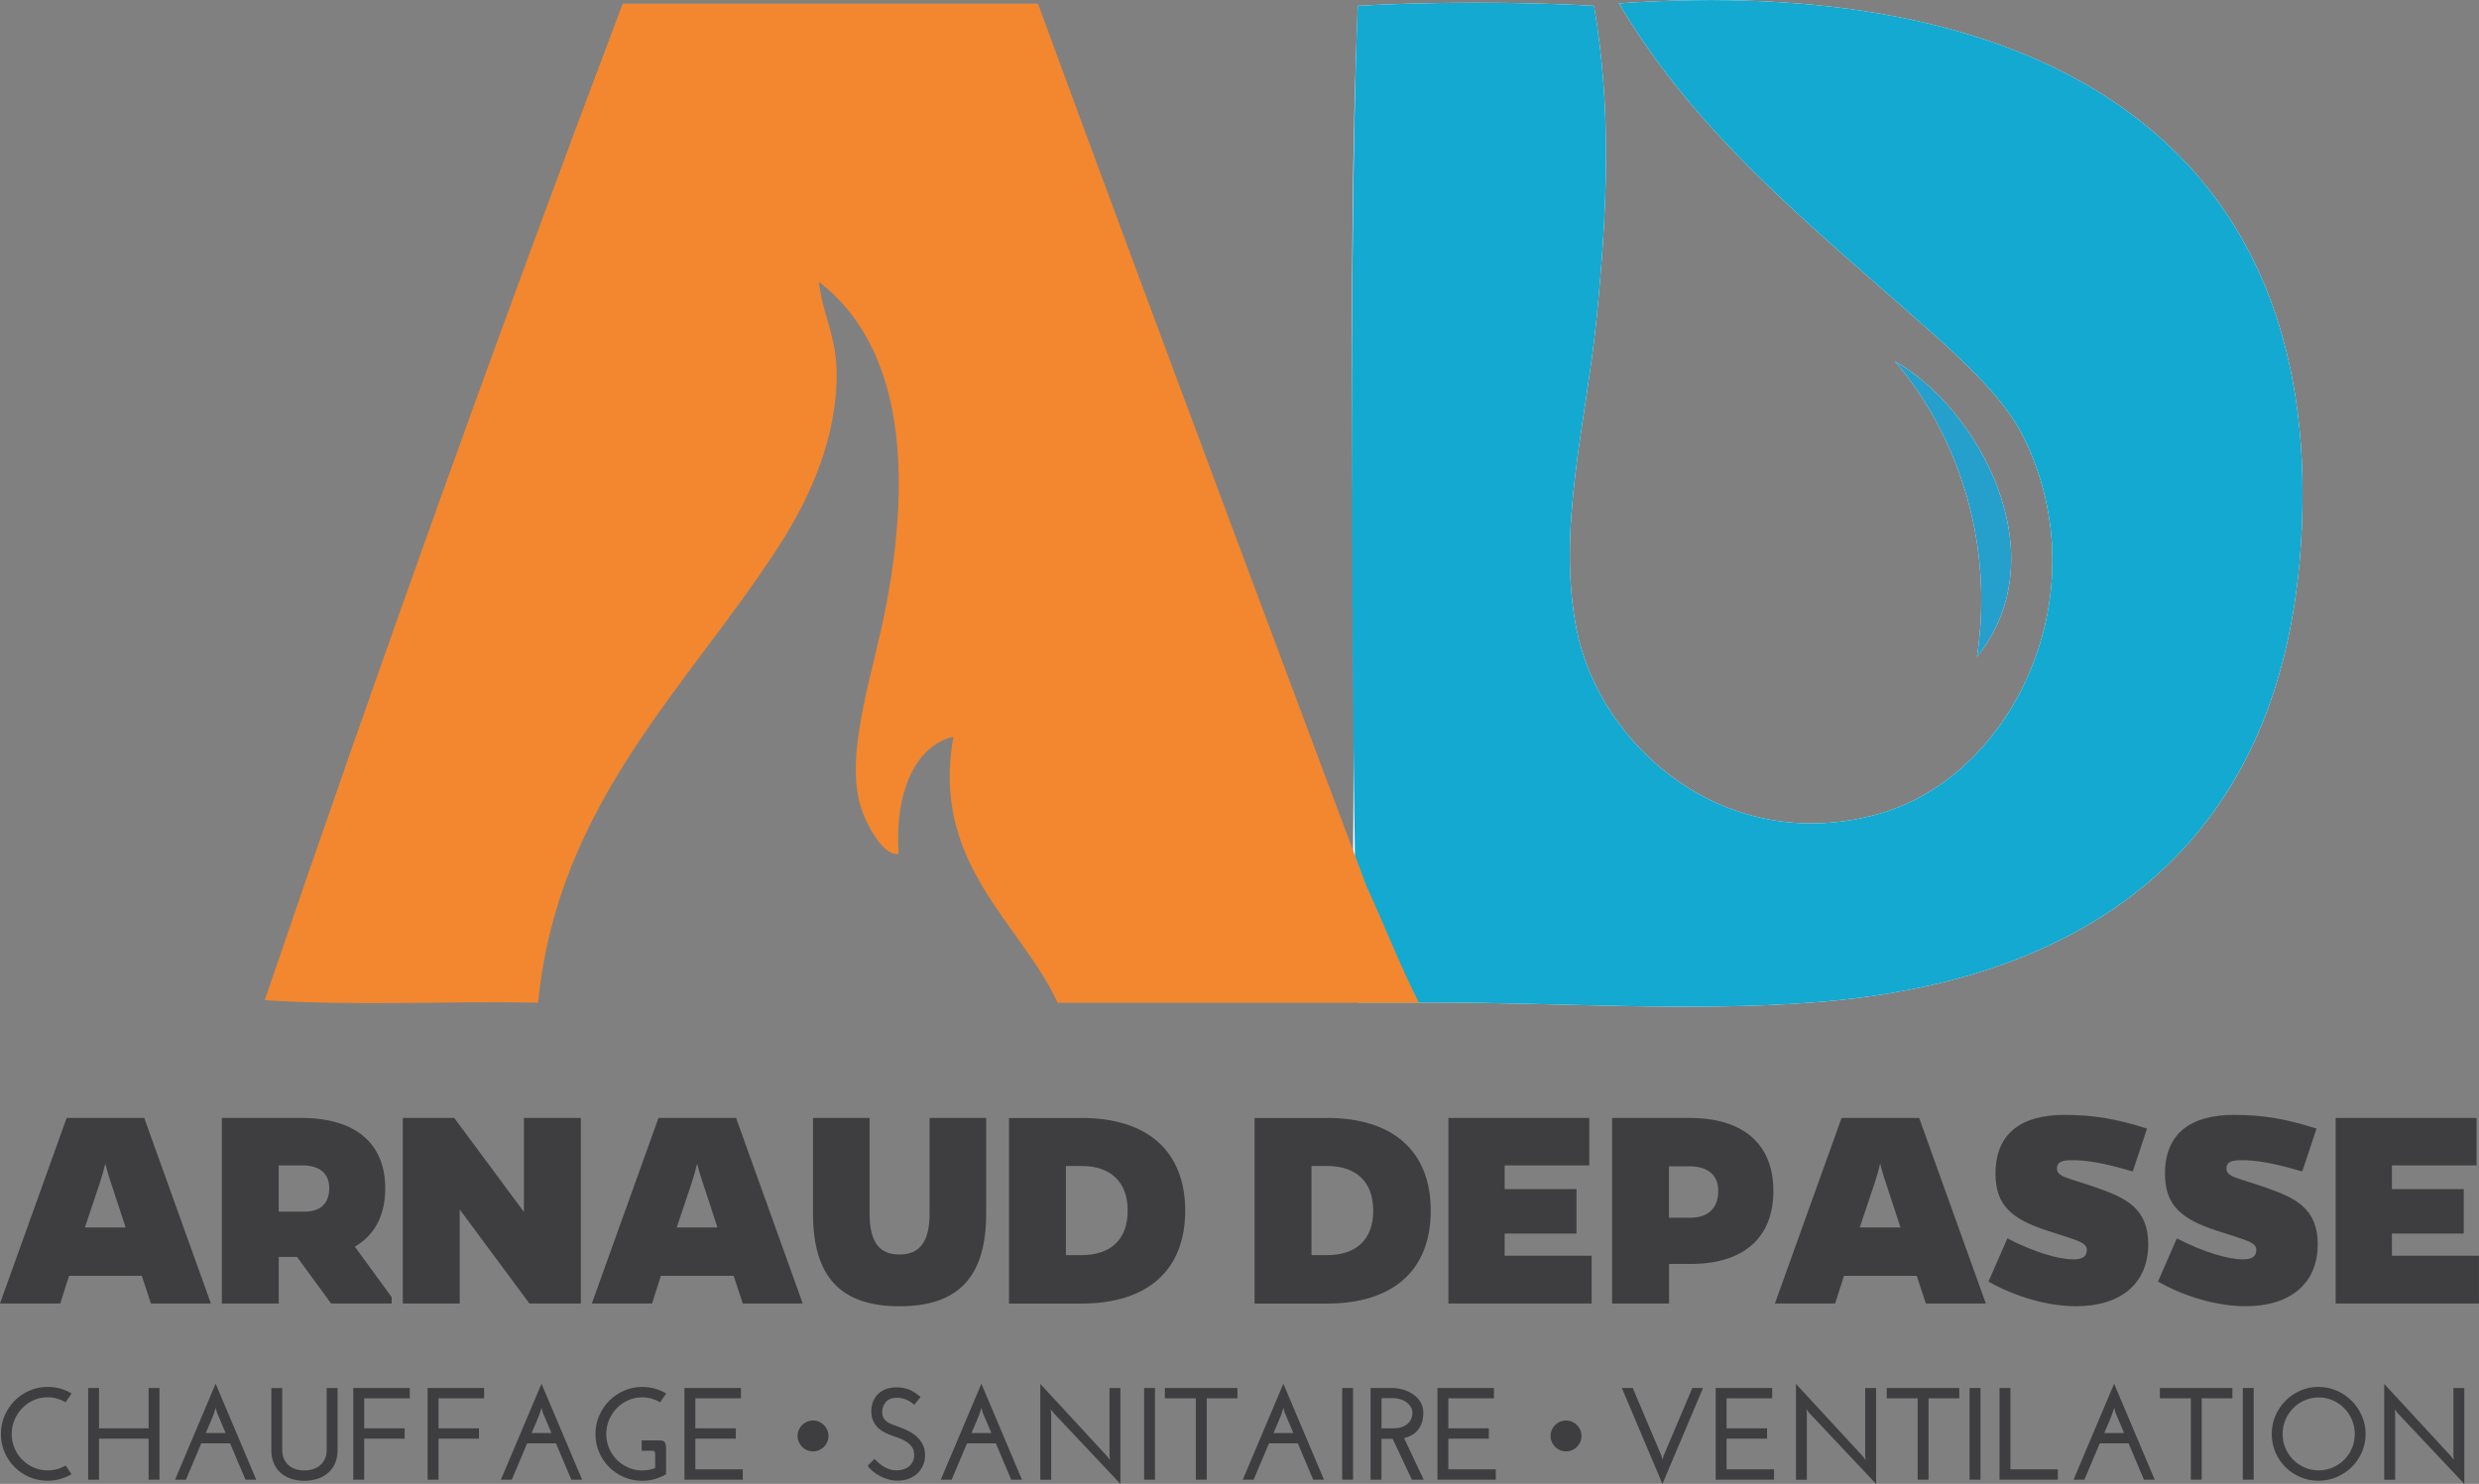 <?xml version="1.0" encoding="UTF-8"?>
<svg xmlns="http://www.w3.org/2000/svg" id="uuid-08342b66-a0e5-4ae0-9920-80375d0d1cb9" viewBox="0 0 455.6 272.79">
  <rect x="0" y="0" width="455.6" height="272.79" fill="#808080" stroke="none"/>
  <path d="M297.53.6c14.16,24.08,35.64,41.17,56.2,59.4,6.76,6,14.69,13.21,18.27,20.56,13.96,28.66-1.99,61.98-26.5,69-28.23,8.08-51.43-12.22-55.75-33.81-3.69-18.47,1.84-38.65,3.66-57.11,1.95-19.75,2.85-38.25-.46-57.57-13.41-.76-30-.76-43.41,0-2.13,51.32-.3,108.62-.91,159.47-1.21-1.17-1.97-2.69-2.56-4.29,1.6,9.3,2.87,18.64,3.59,28.05h13.59c23.32,0,47.03,1.73,69.91,0,57.35-4.35,90.01-35.33,90.01-93.67,0-66.81-50.96-95.22-125.65-90.01h0Z" style="fill:#fff;"></path>
  <path d="M348.25,66.4c10.66,12.43,18.46,32.07,15.08,54.37,15.12-18.86.15-45.72-15.08-54.37h0Z" style="fill:#fff;"></path>
  <path d="M297.53.6c14.16,24.08,35.64,41.17,56.2,59.4,6.76,6,14.69,13.21,18.27,20.56,13.96,28.66-1.99,61.98-26.5,69-28.23,8.08-51.43-12.22-55.75-33.81-3.69-18.47,1.84-38.65,3.66-57.11,1.95-19.75,2.85-38.25-.46-57.57-13.41-.76-30-.76-43.41,0-2.13,51.32-.6,173.81.12,183.23h13.59c23.32,0,47.03,1.73,69.91,0,57.35-4.35,90.01-35.33,90.01-93.67,0-66.81-50.96-95.22-125.65-90.01h0Z" style="fill:#13a9d1; fill-rule:evenodd;"></path>
  <path d="M348.25,66.4c15.23,8.65,30.2,35.51,15.08,54.37,3.38-22.3-4.42-41.95-15.08-54.37h0Z" style="fill:#259fcb; fill-rule:evenodd;"></path>
  <path d="M12.06,269.42l1.08,1.59c-.64.37-1.33.66-2.06.88-.73.22-1.51.32-2.32.32-1.19,0-2.3-.22-3.35-.67-1.04-.45-1.96-1.06-2.73-1.84-.78-.78-1.39-1.69-1.84-2.73-.45-1.04-.67-2.16-.67-3.35s.22-2.31.67-3.36c.45-1.05,1.06-1.97,1.84-2.75.78-.78,1.69-1.4,2.73-1.86,1.04-.46,2.16-.69,3.35-.69.82,0,1.59.11,2.32.31.73.21,1.43.51,2.08.89-.18.27-.36.54-.55.81-.19.26-.38.53-.55.81-.5-.29-1.02-.51-1.57-.67-.55-.16-1.12-.24-1.73-.24-.92,0-1.77.18-2.57.53-.79.35-1.49.84-2.1,1.46-.6.62-1.08,1.34-1.42,2.16-.35.82-.52,1.69-.52,2.6s.17,1.78.52,2.6c.34.82.82,1.53,1.42,2.13.6.6,1.3,1.08,2.1,1.43.79.35,1.65.53,2.57.53,1.19,0,2.29-.3,3.3-.89Z" style="fill:#3e3e40;"></path>
  <path d="M16.2,272.02v-16.86h2v7.42h9.11v-7.42h2v16.86h-2v-7.54h-9.11v7.54h-2Z" style="fill:#3e3e40;"></path>
  <path d="M47.11,272.02h-2c-.47-1.11-.94-2.22-1.41-3.34-.47-1.12-.94-2.23-1.41-3.34h-5.3c-.47,1.11-.94,2.22-1.41,3.34-.47,1.12-.94,2.23-1.41,3.34h-2c1.25-2.95,2.5-5.89,3.73-8.82,1.24-2.92,2.48-5.86,3.73-8.82,1.25,2.95,2.5,5.89,3.73,8.82,1.24,2.92,2.48,5.86,3.73,8.82ZM39.86,259.62l-.22-.8c-.23.8-.51,1.58-.84,2.34-.34.76-.67,1.52-.99,2.29h3.66c-.27-.64-.54-1.28-.81-1.92-.26-.63-.53-1.27-.81-1.91Z" style="fill:#3e3e40;"></path>
  <path d="M55.95,272.22c-.87,0-1.67-.12-2.41-.36-.74-.24-1.38-.6-1.93-1.07-.55-.47-.97-1.06-1.28-1.77-.31-.71-.46-1.52-.46-2.43v-11.42h2v11.35c0,.61.1,1.15.3,1.63.2.47.48.87.84,1.19.36.32.79.57,1.29.73.5.17,1.04.25,1.64.25s1.14-.08,1.64-.25c.5-.17.93-.41,1.29-.73.36-.32.65-.72.86-1.19.21-.47.31-1.02.31-1.63v-11.35h2v11.42c0,.92-.16,1.73-.47,2.43-.31.71-.74,1.3-1.29,1.77-.55.47-1.19.83-1.93,1.07-.74.24-1.54.36-2.41.36Z" style="fill:#3e3e40;"></path>
  <path d="M64.93,272.02v-16.86h10.38v1.9h-8.38v5.52h7.44v1.9h-7.44v7.54h-2Z" style="fill:#3e3e40;"></path>
  <path d="M78.59,272.02v-16.86h10.38v1.9h-8.38v5.52h7.44v1.9h-7.44v7.54h-2Z" style="fill:#3e3e40;"></path>
  <path d="M107,272.02h-2c-.47-1.11-.94-2.22-1.41-3.34-.47-1.12-.94-2.23-1.41-3.34h-5.3c-.47,1.11-.94,2.22-1.41,3.34-.47,1.12-.94,2.23-1.41,3.34h-2c1.25-2.95,2.5-5.89,3.73-8.82,1.24-2.92,2.48-5.86,3.73-8.82,1.25,2.95,2.5,5.89,3.73,8.82,1.24,2.92,2.48,5.86,3.73,8.82ZM99.74,259.62l-.22-.8c-.23.8-.51,1.58-.84,2.34-.34.76-.67,1.52-.99,2.29h3.66c-.27-.64-.54-1.28-.81-1.92-.26-.63-.53-1.27-.81-1.91Z" style="fill:#3e3e40;"></path>
  <path d="M117.93,266.7v-1.9h3.32c.47,0,.77.12.93.35.15.23.23.6.23,1.1v4.77c-.64.37-1.33.66-2.06.88-.73.22-1.51.32-2.32.32-1.19,0-2.3-.22-3.35-.67-1.04-.45-1.96-1.06-2.73-1.84-.78-.78-1.39-1.69-1.84-2.73-.45-1.04-.67-2.16-.67-3.35s.22-2.31.67-3.36c.45-1.05,1.06-1.97,1.84-2.75.78-.78,1.69-1.4,2.73-1.86,1.04-.46,2.16-.69,3.35-.69.82,0,1.59.11,2.32.31.73.21,1.43.51,2.08.89-.18.27-.36.54-.55.81-.19.26-.38.53-.55.81-.5-.29-1.02-.51-1.57-.67-.55-.16-1.12-.24-1.73-.24-.92,0-1.77.18-2.57.53-.79.35-1.49.84-2.1,1.46-.6.62-1.08,1.34-1.42,2.16-.35.82-.52,1.69-.52,2.6s.17,1.78.52,2.6c.34.82.82,1.53,1.42,2.13.6.6,1.3,1.08,2.1,1.43.79.35,1.65.53,2.57.53.83,0,1.63-.14,2.38-.43v-2.46c0-.27-.03-.46-.08-.57-.06-.1-.21-.16-.47-.16h-1.93Z" style="fill:#3e3e40;"></path>
  <path d="M125.79,272.02v-16.86h10.38v1.9h-8.38v5.52h7.44v1.9h-7.44v5.64h8.72v1.9h-10.72Z" style="fill:#3e3e40;"></path>
  <path d="M169.17,256.82c-.19.24-.38.48-.57.72-.18.24-.37.48-.57.72-.13-.13-.3-.27-.51-.42-.21-.15-.45-.29-.71-.42-.26-.13-.56-.24-.89-.33-.33-.09-.68-.13-1.05-.13-.93,0-1.62.26-2.07.79-.45.53-.67,1.16-.67,1.88,0,.4.08.74.23,1.01.15.27.35.5.6.69.25.18.53.34.84.47.31.13.64.25.98.36.53.19,1.1.42,1.71.69.61.26,1.18.6,1.7,1.01.52.41.96.91,1.3,1.51.34.59.52,1.31.52,2.14,0,.72-.13,1.37-.4,1.95-.27.58-.63,1.07-1.08,1.48-.46.41-.99.72-1.6.94-.61.22-1.25.32-1.93.32-.61,0-1.2-.08-1.78-.25-.58-.17-1.11-.39-1.59-.65-.48-.26-.91-.56-1.29-.88-.38-.32-.67-.64-.88-.96l1.25-1.25c.21.22.46.46.75.71.29.25.6.48.94.69.34.21.71.38,1.11.51.4.13.83.19,1.3.19.42,0,.82-.06,1.2-.18.39-.12.73-.3,1.02-.53.3-.23.53-.53.71-.88.18-.35.27-.76.27-1.23,0-.64-.16-1.16-.47-1.57-.31-.4-.7-.73-1.16-1-.46-.27-.94-.48-1.43-.64-.5-.16-.93-.31-1.3-.46-.29-.11-.63-.26-1.04-.46-.4-.19-.78-.45-1.14-.78-.36-.33-.67-.74-.93-1.23-.26-.49-.39-1.09-.41-1.8-.02-.53.06-1.06.22-1.59.16-.53.43-1.01.79-1.45.37-.43.86-.79,1.47-1.06.61-.27,1.36-.41,2.24-.41.64,0,1.31.11,2,.34.69.22,1.46.7,2.31,1.42Z" style="fill:#3e3e40;"></path>
  <path d="M187.84,272.02h-2c-.47-1.11-.94-2.22-1.41-3.34-.47-1.12-.94-2.23-1.41-3.34h-5.3c-.47,1.11-.94,2.22-1.41,3.34-.47,1.12-.94,2.23-1.41,3.34h-2c1.25-2.95,2.5-5.89,3.73-8.82,1.24-2.92,2.48-5.86,3.73-8.82,1.25,2.95,2.5,5.89,3.73,8.82,1.24,2.92,2.48,5.86,3.73,8.82ZM180.59,259.62l-.22-.8c-.23.8-.51,1.58-.84,2.34-.34.76-.67,1.52-.99,2.29h3.66c-.27-.64-.54-1.28-.81-1.92-.26-.63-.53-1.27-.81-1.91Z" style="fill:#3e3e40;"></path>
  <path d="M205.91,255.16v17.63c-2.07-2.2-4.13-4.38-6.17-6.55-2.04-2.17-4.1-4.35-6.17-6.55-.08-.11-.16-.22-.23-.31s-.15-.2-.23-.31c.02.13.03.26.04.39,0,.13.02.26.04.39v12.19h-2v-17.63c2.07,2.25,4.13,4.48,6.17,6.68,2.04,2.21,4.1,4.44,6.17,6.69.08.11.16.22.23.31.07.1.15.2.23.31-.02-.13-.03-.26-.04-.39,0-.13-.02-.26-.04-.39v-12.45h2Z" style="fill:#3e3e40;"></path>
  <path d="M210.27,255.16h2v16.86h-2v-16.86Z" style="fill:#3e3e40;"></path>
  <path d="M227.42,255.16v1.9h-5.64v14.96h-2v-14.96h-5.69v-1.9h13.32Z" style="fill:#3e3e40;"></path>
  <path d="M243.34,272.02h-2c-.47-1.11-.94-2.22-1.41-3.34-.47-1.12-.94-2.23-1.41-3.34h-5.3c-.47,1.11-.94,2.22-1.41,3.34-.47,1.12-.94,2.23-1.41,3.34h-2c1.25-2.95,2.5-5.89,3.73-8.82,1.24-2.92,2.48-5.86,3.73-8.82,1.25,2.95,2.5,5.89,3.73,8.82,1.24,2.92,2.48,5.86,3.73,8.82ZM236.09,259.62l-.22-.8c-.22.8-.51,1.58-.84,2.34-.34.76-.67,1.52-.99,2.29h3.66c-.27-.64-.54-1.28-.81-1.92-.26-.63-.53-1.27-.81-1.91Z" style="fill:#3e3e40;"></path>
  <path d="M246.67,255.16h2v16.86h-2v-16.86Z" style="fill:#3e3e40;"></path>
  <path d="M251.89,272.02v-16.86h3.97c.55,0,1.15.08,1.82.25.67.17,1.29.44,1.87.81.58.37,1.06.84,1.45,1.42.39.58.58,1.28.58,2.1,0,1.2-.3,2.21-.9,3.02-.6.81-1.48,1.35-2.64,1.6l3.61,7.66h-2.17l-3.54-7.52h-2.05v7.52h-2ZM253.89,262.58h2.1c.71,0,1.29-.09,1.75-.28.46-.18.82-.41,1.1-.69.27-.27.47-.58.58-.92.11-.34.17-.66.17-.96,0-.35-.09-.69-.28-1.02-.18-.33-.43-.62-.75-.87-.31-.25-.69-.45-1.13-.59-.44-.14-.91-.22-1.41-.22h-2.12v5.54Z" style="fill:#3e3e40;"></path>
  <path d="M264.18,272.02v-16.86h10.38v1.9h-8.38v5.52h7.44v1.9h-7.44v5.64h8.72v1.9h-10.72Z" style="fill:#3e3e40;"></path>
  <path d="M310.99,255.16h2c-1.25,2.95-2.5,5.89-3.73,8.82-1.24,2.92-2.48,5.86-3.73,8.82-1.25-2.95-2.5-5.89-3.73-8.82-1.24-2.92-2.48-5.86-3.73-8.82h2c.88,2.09,1.76,4.16,2.63,6.2.87,2.05,1.74,4.12,2.63,6.2l.22.79.22-.79c.88-2.09,1.76-4.16,2.63-6.2.87-2.05,1.74-4.12,2.63-6.2Z" style="fill:#3e3e40;"></path>
  <path d="M315.32,272.02v-16.86h10.38v1.9h-8.38v5.52h7.44v1.9h-7.44v5.64h8.72v1.9h-10.72Z" style="fill:#3e3e40;"></path>
  <path d="M344.79,255.16v17.63c-2.07-2.2-4.13-4.38-6.17-6.55-2.04-2.17-4.1-4.35-6.17-6.55-.08-.11-.16-.22-.23-.31-.07-.1-.15-.2-.23-.31.02.13.03.26.04.39,0,.13.02.26.04.39v12.19h-2v-17.63c2.07,2.25,4.13,4.48,6.17,6.68,2.04,2.21,4.1,4.44,6.17,6.69.08.11.16.22.23.31.07.1.15.2.23.31-.02-.13-.03-.26-.04-.39,0-.13-.02-.26-.04-.39v-12.45h2Z" style="fill:#3e3e40;"></path>
  <path d="M360.08,255.16v1.9h-5.64v14.96h-2v-14.96h-5.68v-1.9h13.32Z" style="fill:#3e3e40;"></path>
  <path d="M361.98,255.16h2v16.86h-2v-16.86Z" style="fill:#3e3e40;"></path>
  <path d="M367.48,272.02v-16.86h2v14.96h8.72v1.9h-10.72Z" style="fill:#3e3e40;"></path>
  <path d="M396.02,272.02h-2c-.47-1.11-.94-2.22-1.41-3.34s-.94-2.23-1.41-3.34h-5.3c-.47,1.11-.94,2.22-1.41,3.34-.47,1.12-.94,2.23-1.41,3.34h-2c1.25-2.95,2.5-5.89,3.73-8.82,1.24-2.92,2.48-5.86,3.73-8.82,1.25,2.95,2.5,5.89,3.73,8.82,1.24,2.92,2.48,5.86,3.73,8.82ZM388.77,259.62l-.22-.8c-.23.8-.51,1.58-.84,2.34-.34.76-.67,1.52-.99,2.29h3.66c-.27-.64-.54-1.28-.81-1.92-.26-.63-.53-1.27-.81-1.91Z" style="fill:#3e3e40;"></path>
  <path d="M410.28,255.16v1.9h-5.64v14.96h-2v-14.96h-5.69v-1.9h13.32Z" style="fill:#3e3e40;"></path>
  <path d="M412.19,255.16h2v16.86h-2v-16.86Z" style="fill:#3e3e40;"></path>
  <path d="M417.51,263.62c0-1.17.22-2.28.67-3.34.45-1.05,1.06-1.97,1.84-2.76s1.69-1.41,2.73-1.87c1.04-.46,2.16-.69,3.35-.69s2.28.23,3.34.69c1.05.46,1.97,1.08,2.76,1.87.79.79,1.41,1.71,1.87,2.76.46,1.05.69,2.16.69,3.34s-.23,2.3-.69,3.35c-.46,1.04-1.08,1.96-1.87,2.73-.79.78-1.71,1.39-2.76,1.84-1.05.45-2.16.67-3.34.67s-2.3-.22-3.35-.67c-1.04-.45-1.96-1.06-2.73-1.84-.78-.78-1.39-1.69-1.84-2.73-.45-1.04-.67-2.16-.67-3.35ZM419.51,263.62c0,.93.17,1.8.52,2.61.35.81.82,1.52,1.42,2.12.6.6,1.3,1.08,2.11,1.43.8.35,1.66.53,2.58.53s1.77-.18,2.58-.53c.8-.35,1.51-.83,2.11-1.43.6-.6,1.08-1.31,1.42-2.12.34-.81.52-1.68.52-2.61s-.17-1.8-.52-2.61c-.35-.81-.82-1.52-1.42-2.13-.6-.61-1.31-1.09-2.11-1.45-.8-.35-1.66-.53-2.58-.53s-1.77.18-2.58.53-1.51.83-2.11,1.45c-.6.61-1.08,1.32-1.42,2.13-.35.81-.52,1.68-.52,2.61Z" style="fill:#3e3e40;"></path>
  <path d="M452.9,255.16v17.63c-2.07-2.2-4.13-4.38-6.17-6.55-2.04-2.17-4.1-4.35-6.17-6.55-.08-.11-.16-.22-.23-.31s-.15-.2-.23-.31c.02.13.03.26.04.39,0,.13.02.26.04.39v12.19h-2v-17.63c2.07,2.25,4.13,4.48,6.17,6.68,2.04,2.21,4.1,4.44,6.17,6.69.08.11.16.22.23.31.07.1.15.2.23.31-.02-.13-.03-.26-.04-.39,0-.13-.02-.26-.04-.39v-12.45h2Z" style="fill:#3e3e40;"></path>
  <path d="M11.07,239.63H0l12.25-34.11h14.26l12.25,34.11h-11.02l-1.68-5.09h-13.37l-1.62,5.09ZM20.41,217.49c-.5-1.4-.78-2.57-1.06-3.58-.22,1.01-.56,2.18-1.01,3.58l-2.74,8.16h7.49l-2.68-8.16Z" style="fill:#3e3e40;"></path>
  <path d="M55.42,205.52c9.84,0,15.38,4.64,15.38,12.92,0,5.09-2.01,8.67-5.59,10.74l6.77,9.28v1.17h-11.13l-6.26-8.56h-3.36v8.56h-10.46v-34.11h14.65ZM56.09,222.74c2.85,0,4.42-1.57,4.42-4.31s-1.79-4.19-4.98-4.19h-4.31v8.5h4.87Z" style="fill:#3e3e40;"></path>
  <path d="M97.3,239.63l-12.81-17.28v17.28h-10.46v-34.11h9.45l12.81,17.28v-17.28h10.46v34.11h-9.45Z" style="fill:#3e3e40;"></path>
  <path d="M119.84,239.63h-11.07l12.25-34.11h14.26l12.25,34.11h-11.02l-1.68-5.09h-13.37l-1.62,5.09ZM129.18,217.49c-.5-1.4-.78-2.57-1.06-3.58-.22,1.01-.56,2.18-1.01,3.58l-2.74,8.16h7.49l-2.68-8.16Z" style="fill:#3e3e40;"></path>
  <path d="M181.24,223.14c0,11.63-5.15,17-15.94,17s-15.88-5.42-15.88-17v-17.62h10.4v17.62c0,5.26,1.85,7.49,5.48,7.49s5.54-2.24,5.54-7.49v-17.62h10.4v17.62Z" style="fill:#3e3e40;"></path>
  <path d="M198.75,205.52c12.19,0,19.07,6.15,19.07,17.06s-6.88,17.06-19.07,17.06h-13.31v-34.11h13.31ZM198.75,230.74c5.42,0,8.5-2.91,8.5-8.17s-3.08-8.22-8.5-8.22h-2.85v16.39h2.85Z" style="fill:#3e3e40;"></path>
  <path d="M243.88,205.52c12.19,0,19.07,6.15,19.07,17.06s-6.88,17.06-19.07,17.06h-13.31v-34.11h13.31ZM243.88,230.74c5.42,0,8.5-2.91,8.5-8.17s-3.08-8.22-8.5-8.22h-2.85v16.39h2.85Z" style="fill:#3e3e40;"></path>
  <path d="M266.19,239.63v-34.11h25.89v8.72h-15.55v4.36h13.2v8.17h-13.2v4.08h15.99v8.78h-26.34Z" style="fill:#3e3e40;"></path>
  <path d="M310.54,205.52c9.84,0,15.38,4.81,15.38,13.42s-5.48,13.42-15.21,13.42h-3.97v7.27h-10.46v-34.11h14.26ZM310.7,223.86c3.24,0,5.09-1.79,5.09-4.92,0-2.91-1.9-4.53-5.31-4.53h-3.75v9.45h3.97Z" style="fill:#3e3e40;"></path>
  <path d="M337.27,239.63h-11.07l12.25-34.11h14.26l12.25,34.11h-11.02l-1.68-5.09h-13.37l-1.62,5.09ZM346.6,217.49c-.5-1.4-.78-2.57-1.06-3.58-.22,1.01-.56,2.18-1.01,3.58l-2.74,8.16h7.49l-2.68-8.16Z" style="fill:#3e3e40;"></path>
  <path d="M391.96,215.36c-5.31-1.57-8.61-2.12-11.3-2.07-2.07,0-2.63.56-2.63,1.51,0,1.62,2.01,1.68,7.55,3.63,5.03,1.79,9.23,3.69,9.23,10.29,0,7.38-5.2,11.41-13.25,11.41-5.14,0-11.07-1.68-16.11-4.53l3.47-7.94c4.98,2.57,9.45,3.86,12.14,3.86,1.85,0,2.46-.67,2.46-1.73,0-1.45-1.73-1.73-7.38-3.58-6.38-2.12-9.4-4.59-9.4-10.46,0-7.38,4.75-10.79,12.64-10.79,5.2,0,9.45.67,15.21,2.52l-2.63,7.89Z" style="fill:#3e3e40;"></path>
  <path d="M423.11,215.36c-5.31-1.57-8.61-2.12-11.3-2.07-2.07,0-2.63.56-2.63,1.51,0,1.62,2.01,1.68,7.55,3.63,5.03,1.79,9.23,3.69,9.23,10.29,0,7.38-5.2,11.41-13.25,11.41-5.14,0-11.07-1.68-16.11-4.53l3.47-7.94c4.98,2.57,9.45,3.86,12.14,3.86,1.85,0,2.46-.67,2.46-1.73,0-1.45-1.73-1.73-7.38-3.58-6.38-2.12-9.4-4.59-9.4-10.46,0-7.38,4.75-10.79,12.64-10.79,5.2,0,9.45.67,15.21,2.52l-2.63,7.89Z" style="fill:#3e3e40;"></path>
  <path d="M429.26,239.63v-34.11h25.89v8.72h-15.55v4.36h13.2v8.17h-13.2v4.08h15.99v8.78h-26.34Z" style="fill:#3e3e40;"></path>
  <path d="M251.08,162.74c-.22-.46-43.33-115.56-60.32-162.09h-76.31c-22.76,60.24-44.69,121.32-65.8,183.22,15.84,1.06,33.66.16,50.26.46,3.52-36.74,27.79-58.32,44.32-84.07,5.6-8.71,10.85-20.07,10.51-32.44-.18-6.34-2.78-10.73-3.2-15.99,15.57,12.05,16.92,35.17,12.34,59.4-2.37,12.53-7.88,27.59-4.57,37.47,1.25,3.72,4.47,8.95,6.85,8.23-.79-10.99,2.98-19.86,10.05-21.48-4.14,23.36,12.07,33.8,19.19,48.89h66.38c-3.58-7.06-6.49-14.63-9.71-21.59h0Z" style="fill:#f2872f; fill-rule:evenodd;"></path>
  <circle cx="149.42" cy="263.98" r="2.84" style="fill:#3e3e40;"></circle>
  <circle cx="287.81" cy="263.98" r="2.84" style="fill:#3e3e40;"></circle>
</svg>
